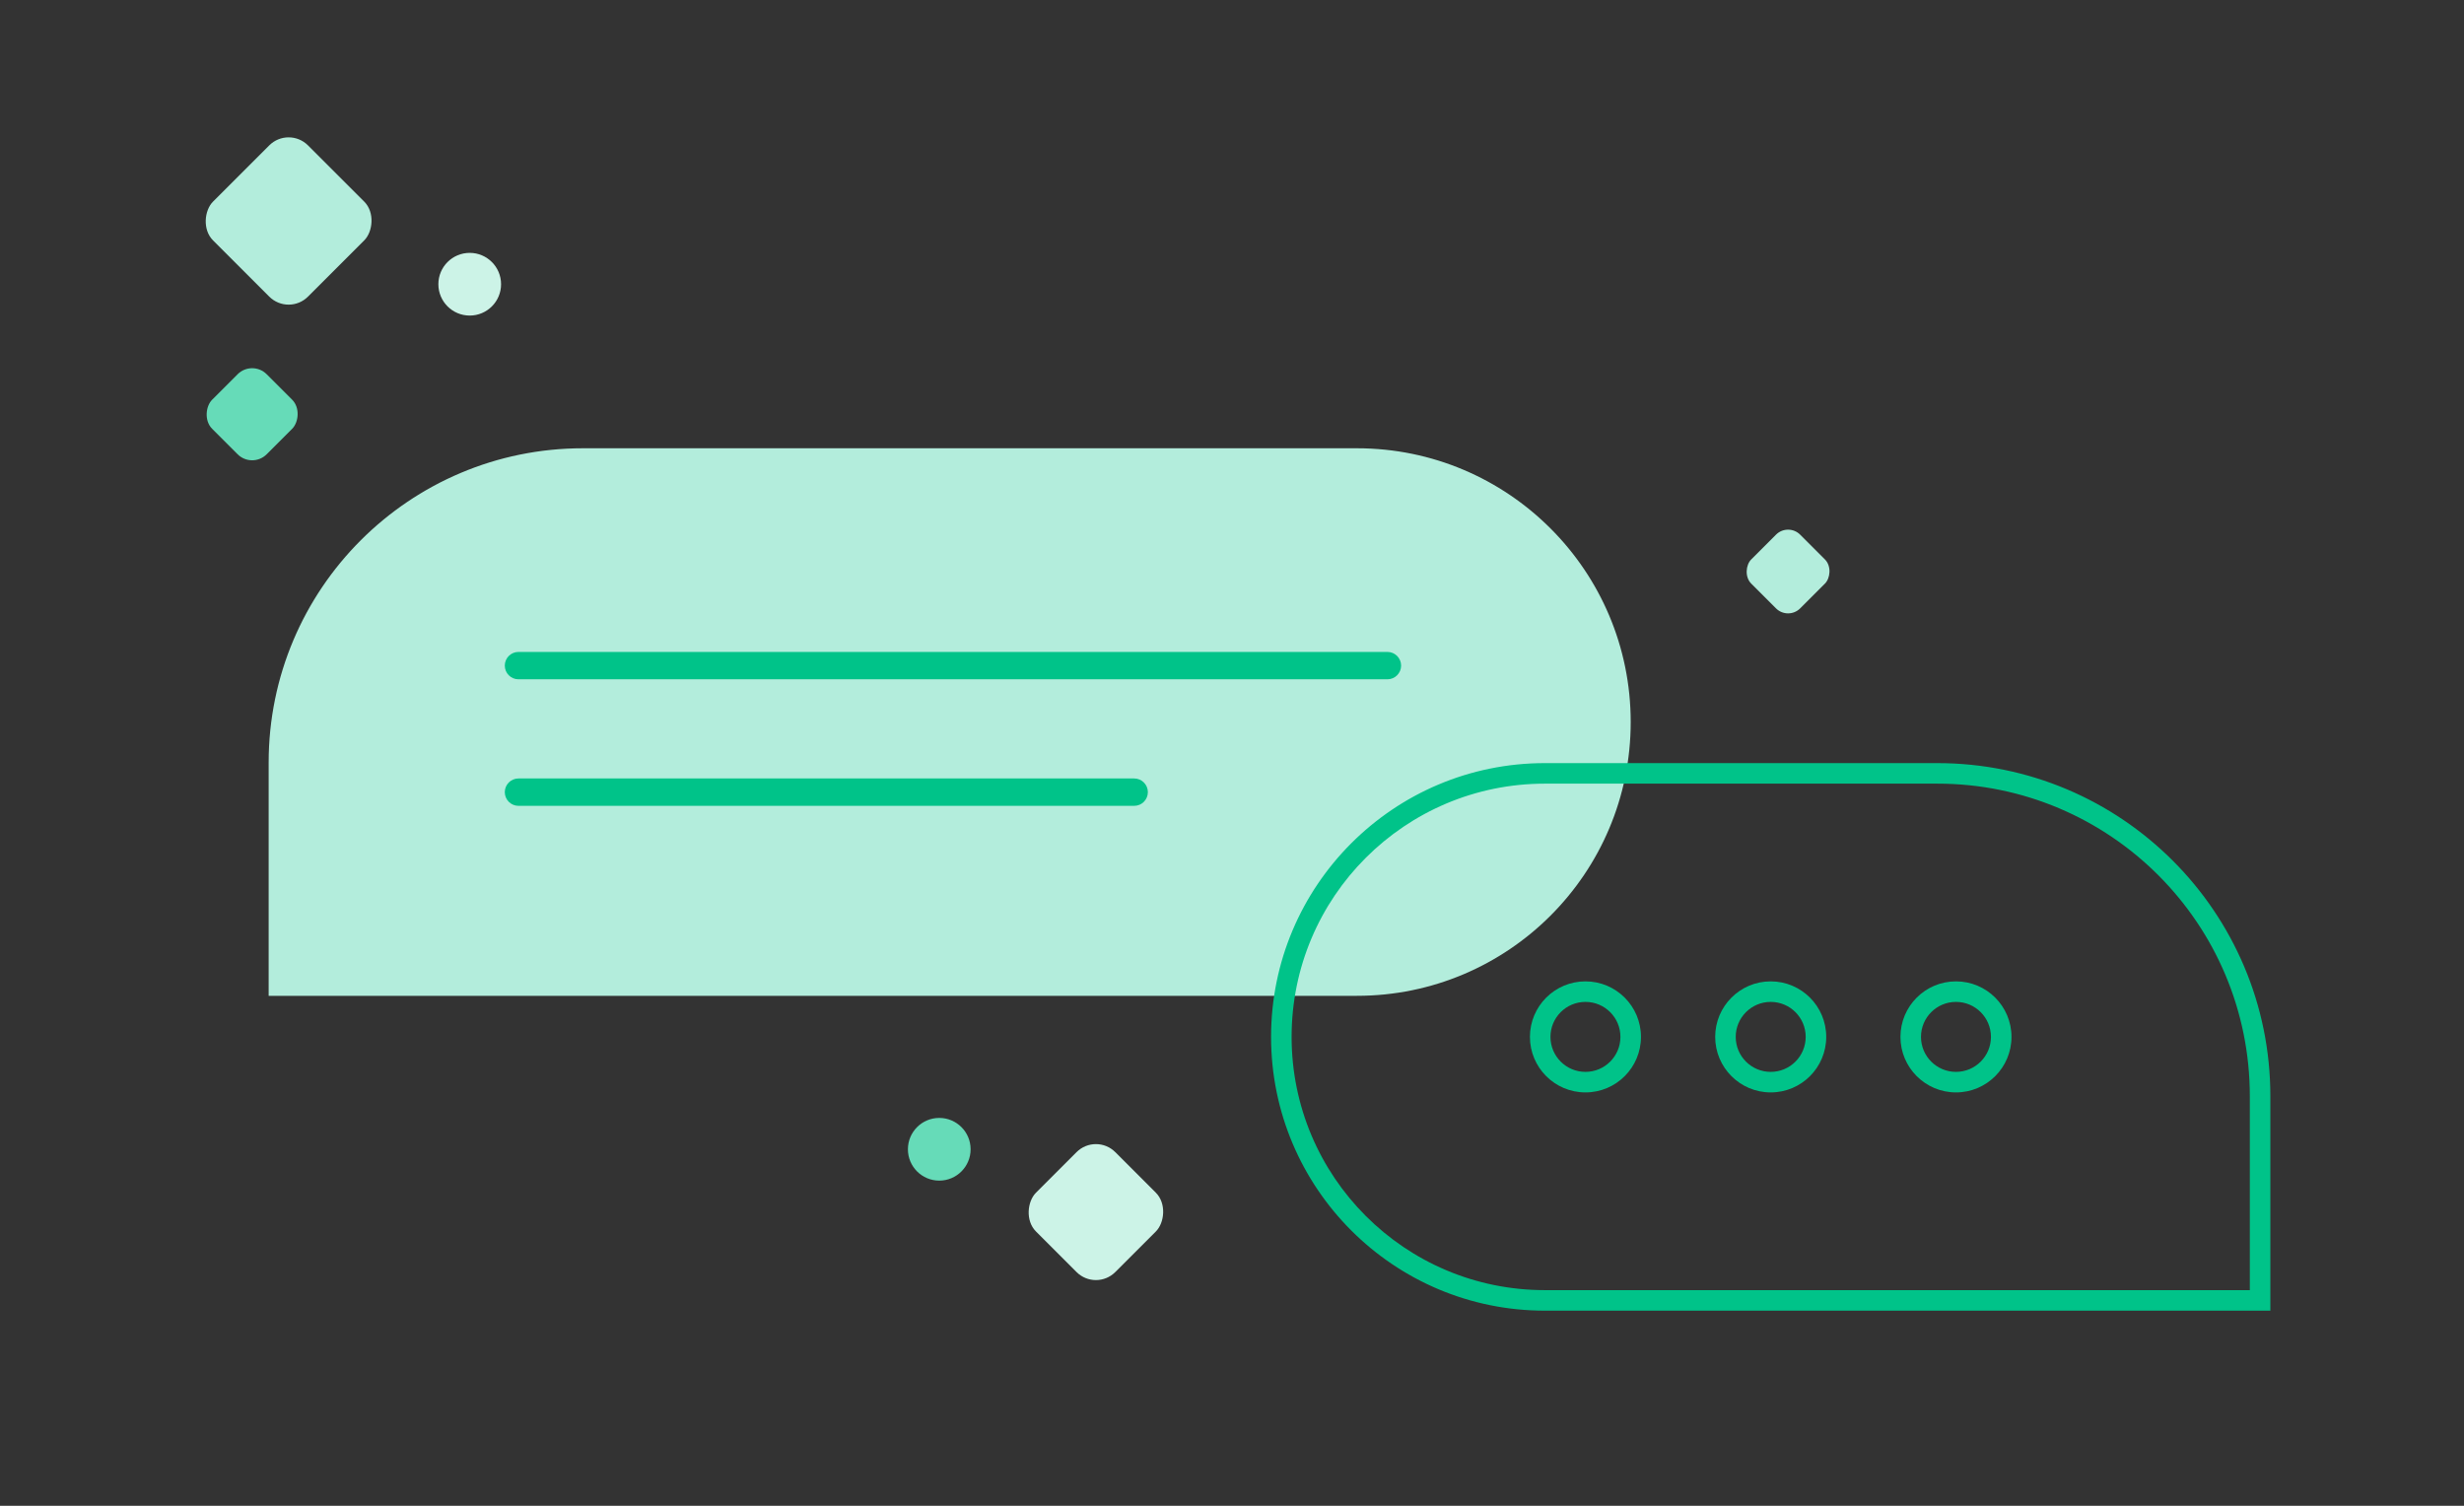 <svg width="360" height="220" viewBox="0 0 360 220" fill="none" xmlns="http://www.w3.org/2000/svg">
<rect x="0" y="0" width="360" height="220" fill="#333333" stroke="none"/>
<path d="M39.252 111.416C39.252 86.053 59.813 65.493 85.175 65.493H198.252C220.344 65.493 238.252 83.401 238.252 105.493V105.493C238.252 127.584 220.344 145.493 198.252 145.493H39.252V111.416Z" fill="#B3EDDC"/>
<path fill-rule="evenodd" clip-rule="evenodd" d="M73.752 97.249C73.752 96.145 74.648 95.249 75.752 95.249H202.708C203.812 95.249 204.708 96.145 204.708 97.249C204.708 98.354 203.812 99.249 202.708 99.249H75.752C74.648 99.249 73.752 98.354 73.752 97.249Z" fill="#00C389"/>
<path fill-rule="evenodd" clip-rule="evenodd" d="M73.752 115.736C73.752 114.632 74.648 113.736 75.752 113.736H165.708C166.812 113.736 167.708 114.632 167.708 115.736C167.708 116.841 166.812 117.736 165.708 117.736H75.752C74.648 117.736 73.752 116.841 73.752 115.736Z" fill="#00C389"/>
<rect x="160.118" y="165.502" width="16.39" height="16.39" rx="4" transform="rotate(45 160.118 165.502)" fill="#CCF3E7"/>
<rect x="261.246" y="76.351" width="10.112" height="10.112" rx="2.496" transform="rotate(45 261.246 76.351)" fill="#B3EDDC"/>
<rect x="42.17" y="18.411" width="19.625" height="19.625" rx="4" transform="rotate(45 42.17 18.411)" fill="#B3EDDC"/>
<rect x="36.841" y="52.555" width="11.27" height="11.27" rx="3" transform="rotate(45 36.841 52.555)" fill="#66DBB8"/>
<circle cx="68.628" cy="41.525" r="4.58" fill="#CCF3E7"/>
<circle cx="137.23" cy="167.913" r="4.58" fill="#66DBB8"/>
<path fill-rule="evenodd" clip-rule="evenodd" d="M225.708 114.493H283.041C308.262 114.493 328.708 134.939 328.708 160.16V188.493H225.708C205.273 188.493 188.708 171.927 188.708 151.493C188.708 131.058 205.273 114.493 225.708 114.493ZM283.041 111.493C309.919 111.493 331.708 133.282 331.708 160.16V191.493H225.708C203.616 191.493 185.708 173.584 185.708 151.493C185.708 129.402 203.616 111.493 225.708 111.493H283.041Z" fill="#00C389"/>
<path fill-rule="evenodd" clip-rule="evenodd" d="M231.64 146.381C228.817 146.381 226.529 148.67 226.529 151.493C226.529 154.316 228.817 156.605 231.64 156.605C234.464 156.605 236.752 154.316 236.752 151.493C236.752 148.67 234.464 146.381 231.64 146.381ZM223.529 151.493C223.529 147.013 227.161 143.381 231.64 143.381C236.12 143.381 239.752 147.013 239.752 151.493C239.752 155.973 236.12 159.605 231.64 159.605C227.161 159.605 223.529 155.973 223.529 151.493Z" fill="#00C389"/>
<path fill-rule="evenodd" clip-rule="evenodd" d="M258.708 146.381C255.885 146.381 253.596 148.67 253.596 151.493C253.596 154.316 255.885 156.605 258.708 156.605C261.531 156.605 263.819 154.316 263.819 151.493C263.819 148.67 261.531 146.381 258.708 146.381ZM250.596 151.493C250.596 147.013 254.228 143.381 258.708 143.381C263.188 143.381 266.819 147.013 266.819 151.493C266.819 155.973 263.188 159.605 258.708 159.605C254.228 159.605 250.596 155.973 250.596 151.493Z" fill="#00C389"/>
<path fill-rule="evenodd" clip-rule="evenodd" d="M285.775 146.381C282.952 146.381 280.663 148.67 280.663 151.493C280.663 154.316 282.952 156.605 285.775 156.605C288.598 156.605 290.886 154.316 290.886 151.493C290.886 148.67 288.598 146.381 285.775 146.381ZM277.663 151.493C277.663 147.013 281.295 143.381 285.775 143.381C290.255 143.381 293.886 147.013 293.886 151.493C293.886 155.973 290.255 159.605 285.775 159.605C281.295 159.605 277.663 155.973 277.663 151.493Z" fill="#00C389"/>
</svg>
